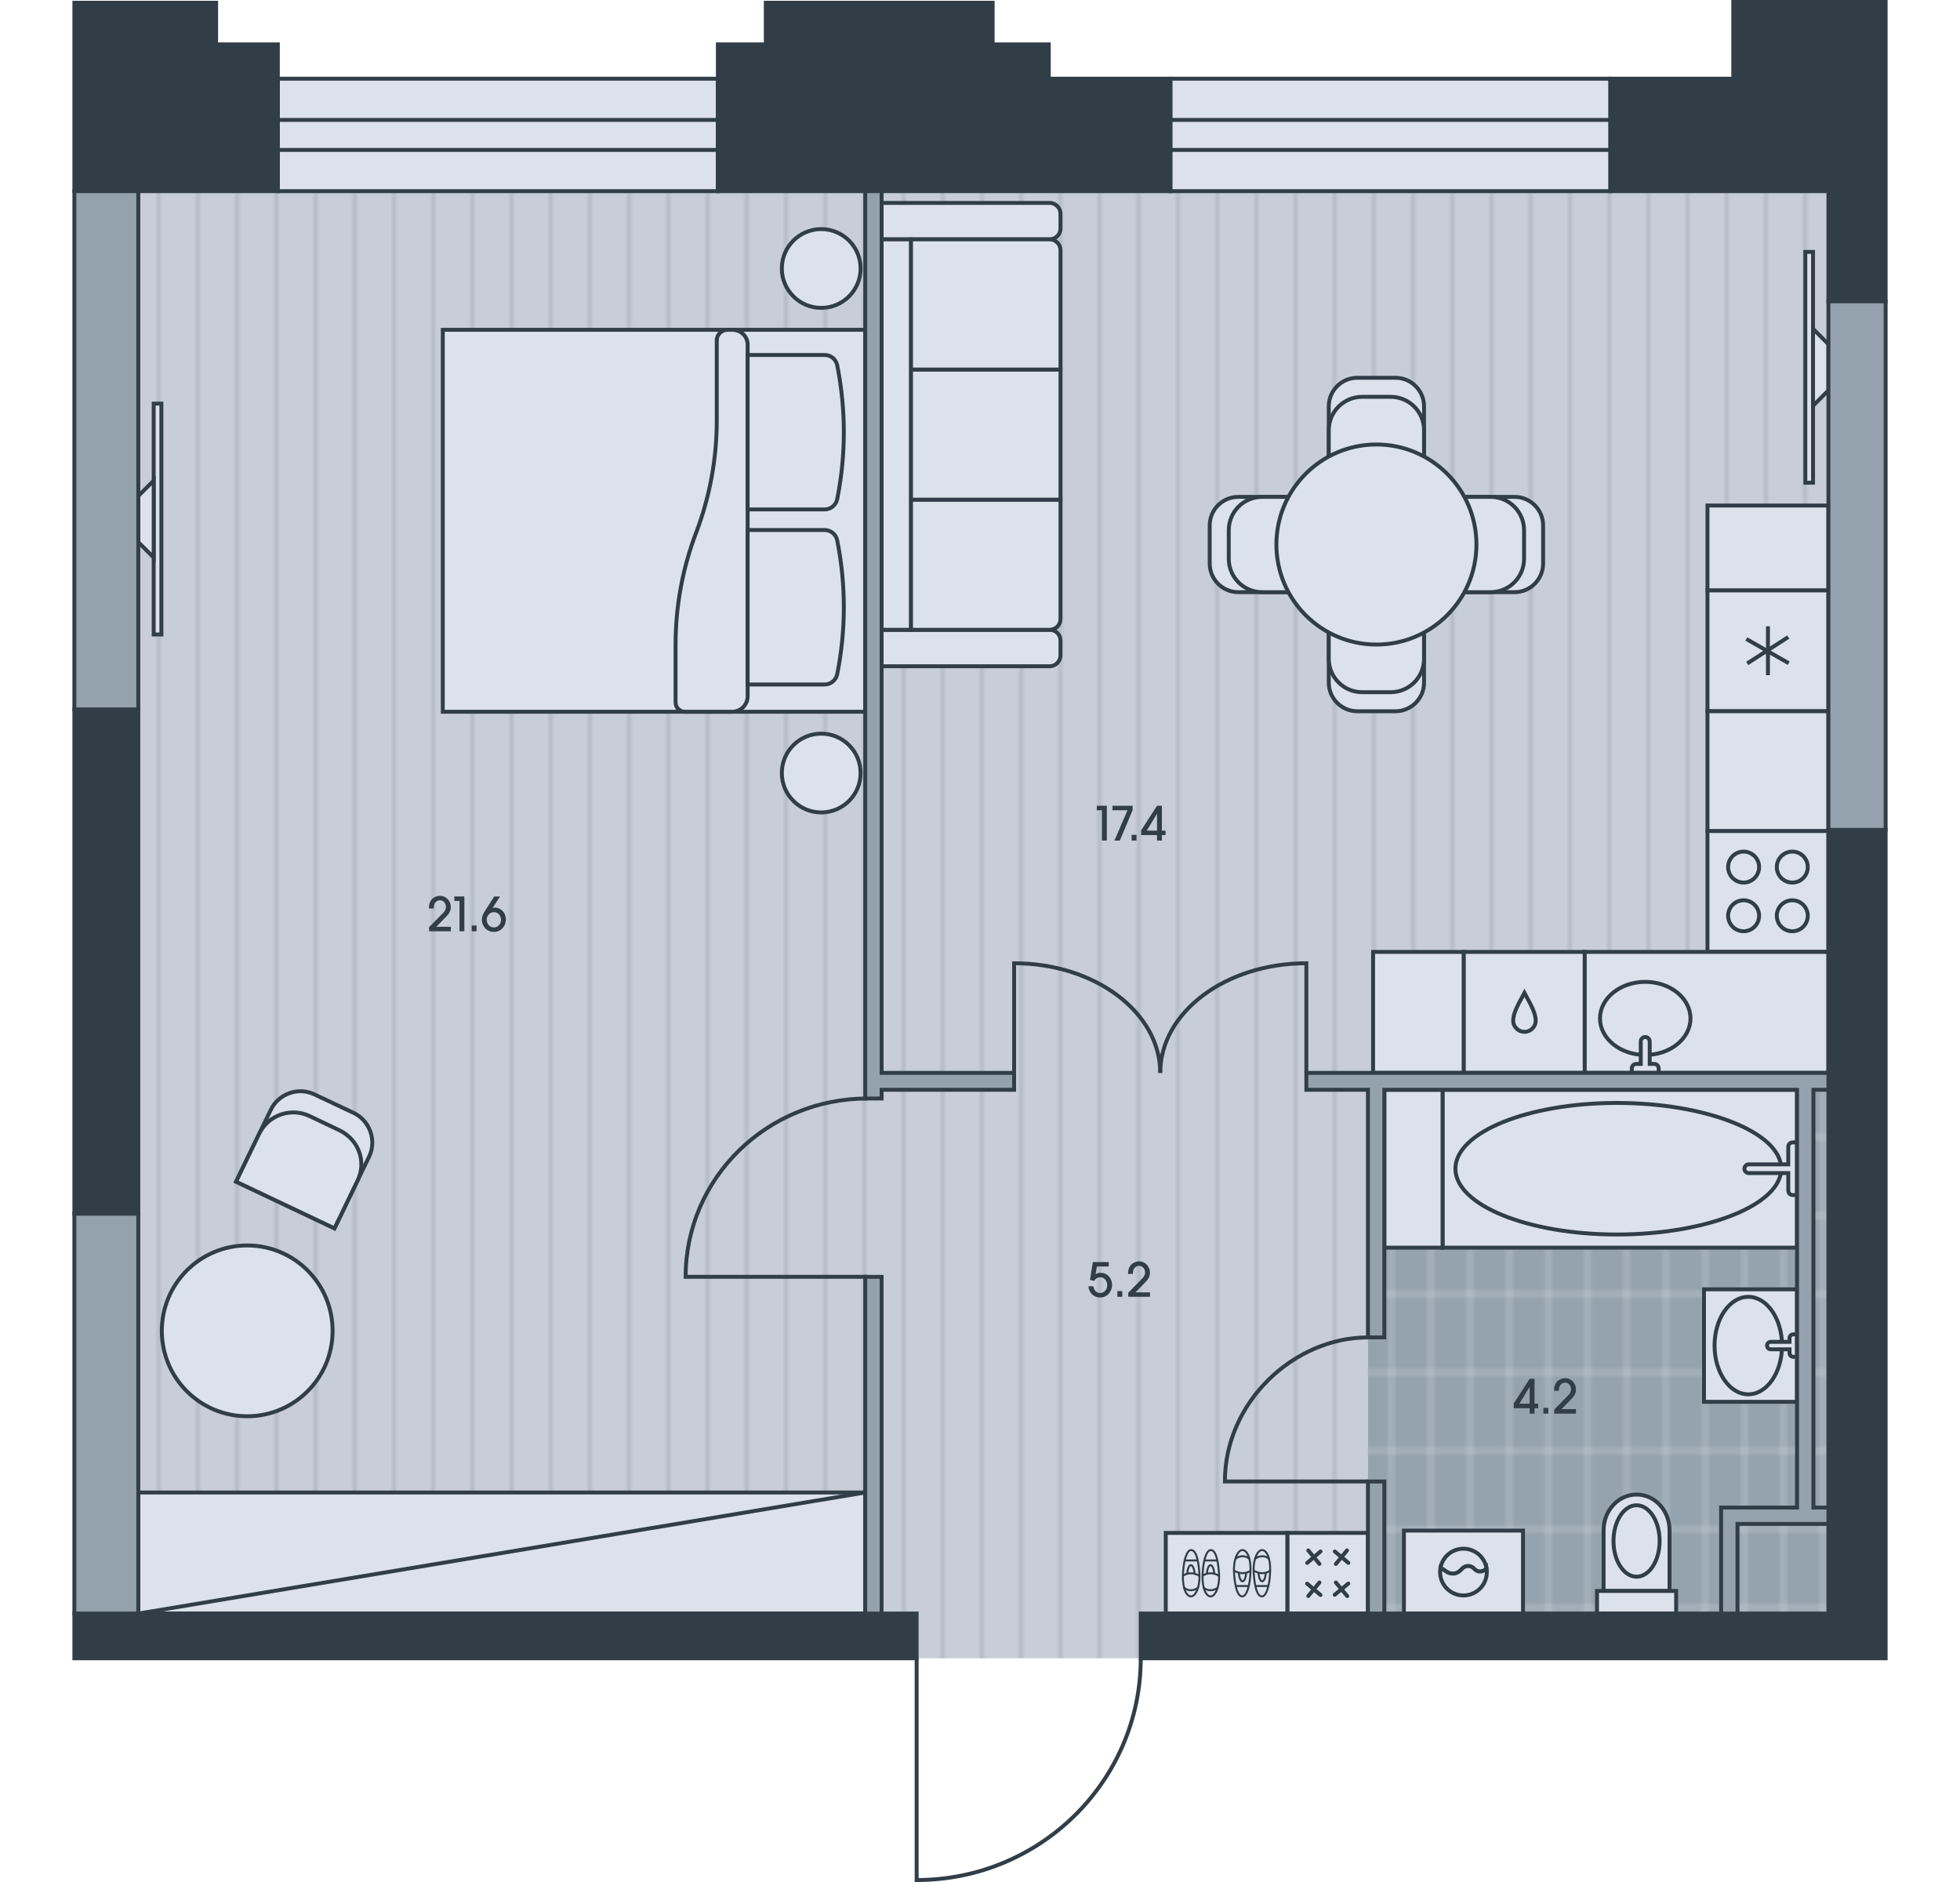 <?xml version="1.0" encoding="utf-8"?>
<!-- Generator: Adobe Illustrator 26.0.2, SVG Export Plug-In . SVG Version: 6.00 Build 0)  -->
<svg version="1.1" id="Flat_04" xmlns="http://www.w3.org/2000/svg" xmlns:xlink="http://www.w3.org/1999/xlink" x="0px"
	 y="0px" viewBox="0 0 500 480" style="enable-background:new 0 0 500 480;" xml:space="preserve">
<style type="text/css">
	.st0{fill:none;}
	.st1{fill:#C8CED7;}
	.st2{opacity:0.5;fill:none;stroke:#95A3AE;stroke-width:0.75;enable-background:new    ;}
	.st3{fill:#95A3AE;}
	.st4{opacity:0.5;fill:none;stroke:#DCE2EB;stroke-width:0.75;enable-background:new    ;}
	.st5{fill-rule:evenodd;clip-rule:evenodd;fill:url(#floor);}
	.st6{fill-rule:evenodd;clip-rule:evenodd;fill:url(#wet_floor);}
	.st7{fill-rule:evenodd;clip-rule:evenodd;fill:#DCE2EB;stroke:#313E48;stroke-miterlimit:22.926;}
	
		.st8{fill-rule:evenodd;clip-rule:evenodd;fill:none;stroke:#313E48;stroke-linecap:round;stroke-linejoin:round;stroke-miterlimit:22.926;}
	.st9{fill-rule:evenodd;clip-rule:evenodd;fill:none;stroke:#313E48;stroke-width:0.5;stroke-miterlimit:22.926;}
	.st10{fill:#DCE2EB;stroke:#313E48;stroke-miterlimit:10;}
	.st11{fill-rule:evenodd;clip-rule:evenodd;fill:#313E48;stroke:#313E48;stroke-miterlimit:22.926;}
	.st12{fill-rule:evenodd;clip-rule:evenodd;fill:#94A2AD;stroke:#313E48;stroke-miterlimit:22.926;}
	.st13{fill-rule:evenodd;clip-rule:evenodd;fill:none;stroke:#313E48;stroke-miterlimit:22.926;}
	.st14{fill:#313E48;}
</style>
<pattern  width="30" height="50" patternUnits="userSpaceOnUse" id="floor" viewBox="0 -50 30 50" style="overflow:visible;">
	<g>
		<rect y="-50" class="st0" width="30" height="50"/>
		<rect x="0" y="-50" class="st1" width="30" height="50"/>
		<line class="st2" x1="0.375" y1="0" x2="0.375" y2="-50"/>
		<line class="st2" x1="10.375" y1="0" x2="10.375" y2="-50"/>
		<line class="st2" x1="20.375" y1="0" x2="20.375" y2="-50"/>
	</g>
</pattern>
<pattern  width="30" height="60" patternUnits="userSpaceOnUse" id="wet_floor" viewBox="0 -60 30 60" style="overflow:visible;">
	<g>
		<rect y="-60" class="st0" width="30" height="60"/>
		<rect y="-60" class="st3" width="30" height="60"/>
		<line class="st4" x1="5" y1="0" x2="5" y2="-60"/>
		<line class="st4" x1="15" y1="0" x2="15" y2="-60"/>
		<line class="st4" x1="25" y1="0" x2="25" y2="-60"/>
		<line class="st4" x1="30" y1="-50" x2="0" y2="-50"/>
		<line class="st4" x1="30" y1="-10" x2="0" y2="-10"/>
		<line class="st4" x1="30" y1="-30" x2="0" y2="-30"/>
	</g>
</pattern>
<rect id="Floor_00000179621205002802407880000015455825854573445252_" x="18.972" y="20.071" class="st5" width="462.055" height="402.872"/>
<rect id="Wet_Floor_00000081640821175398228460000014740613269502640829_" x="348.969" y="275.791" class="st6" width="120.75" height="139.315"/>
<g id="Furniture_00000116942193970155269190000015440261320741645225_">
	<g id="Room_00000094615258635291918890000012572421094392495759_">
		<g>
			<path class="st7" d="M267.753,51.748l-42.85,0l0,9.303l42.85,0c1.517,0,2.78-1.256,2.78-2.766v-3.772
				C270.534,53.005,269.27,51.748,267.753,51.748z"/>
			<path class="st7" d="M267.753,160.629l-42.85,0v9.303l42.85,0c1.517,0,2.78-1.257,2.78-2.765v-3.772
				C270.534,161.76,269.27,160.629,267.753,160.629z"/>
			<path class="st7" d="M270.534,127.436l-38.174,0v33.193l35.427,0c1.511,0,2.747-1.236,2.747-2.747L270.534,127.436z"/>
			<rect x="232.361" y="94.241" class="st7" width="38.174" height="33.194"/>
			<path class="st7" d="M270.534,94.243l-38.174,0l0-33.194l35.427,0c1.511,0,2.747,1.236,2.747,2.747V94.243z"/>
			<rect x="224.904" y="61.052" class="st7" width="7.458" height="99.577"/>
		</g>
		<g>
			<rect x="35.284" y="380.655" class="st7" width="185.439" height="30.877"/>
			<line class="st7" x1="35.284" y1="411.532" x2="220.723" y2="380.655"/>
		</g>
		<g>
			<rect x="460.545" y="64.243" class="st7" width="1.963" height="58.874"/>
			<polygon class="st7" points="466.433,87.792 462.508,83.867 462.508,103.491 466.433,99.567 			"/>
		</g>
		<g>
			<rect x="39.208" y="102.948" class="st7" width="1.963" height="58.874"/>
			<polygon class="st7" points="35.284,138.273 39.208,142.198 39.208,122.573 35.284,126.498 			"/>
		</g>
		<g>
			<rect x="328.397" y="390.959" class="st7" width="20.573" height="20.573"/>
			<g>
				<g>
					<line class="st8" x1="333.747" y1="395.432" x2="336.588" y2="398.881"/>
					<line class="st8" x1="336.858" y1="395.702" x2="333.476" y2="398.609"/>
				</g>
				<g>
					<line class="st8" x1="340.509" y1="395.702" x2="343.967" y2="398.599"/>
					<line class="st8" x1="343.621" y1="395.432" x2="340.78" y2="398.881"/>
				</g>
				<g>
					<line class="st8" x1="343.958" y1="403.884" x2="340.491" y2="406.741"/>
					<line class="st8" x1="340.78" y1="403.613" x2="343.678" y2="407.071"/>
				</g>
				<g>
					<line class="st8" x1="336.588" y1="403.613" x2="333.747" y2="407.062"/>
					<line class="st8" x1="333.452" y1="403.908" x2="336.858" y2="406.792"/>
				</g>
			</g>
		</g>
		<g>
			<rect x="297.389" y="390.966" class="st7" width="31.007" height="20.566"/>
			<g>
				<g>
					<g>
						<path class="st9" d="M305.946,401.027c-0.295-3.747-0.973-5.677-2.095-5.69c-1.122-0.013-1.985,2.837-2.087,6.423
							c-0.102,3.586,0.952,5.39,2.074,5.403C304.959,407.175,306.241,404.774,305.946,401.027z"/>
						<line class="st9" x1="302.208" y1="397.996" x2="305.541" y2="397.983"/>
						<path class="st9" d="M301.762,401.861c1.322-0.792,2.722-0.822,4.226,0.058"/>
						<path class="st9" d="M302.033,404.864c0.781,0.96,2.692,0.978,3.61-0.016"/>
						<path class="st9" d="M304.732,401.386c-0.067-1.259-0.463-2.195-0.93-2.195c-0.466,0-0.862,0.933-0.93,2.19"/>
					</g>
					<g>
						<path class="st9" d="M310.959,401.027c-0.295-3.747-0.973-5.677-2.095-5.69c-1.122-0.013-1.985,2.837-2.087,6.423
							s0.952,5.39,2.074,5.403C309.973,407.175,311.254,404.774,310.959,401.027z"/>
						<line class="st9" x1="307.221" y1="397.996" x2="310.554" y2="397.983"/>
						<path class="st9" d="M306.775,401.861c1.322-0.792,2.722-0.822,4.226,0.058"/>
						<path class="st9" d="M307.047,404.864c0.781,0.96,2.692,0.978,3.61-0.016"/>
						<path class="st9" d="M309.746,401.386c-0.067-1.259-0.463-2.195-0.93-2.195c-0.466,0-0.862,0.933-0.93,2.19"/>
					</g>
				</g>
				<g>
					<g>
						<path class="st9" d="M319.839,401.473c0.295,3.747,0.973,5.677,2.095,5.69c1.122,0.012,1.985-2.837,2.087-6.423
							c0.102-3.586-0.952-5.39-2.074-5.403C320.826,395.325,319.544,397.726,319.839,401.473z"/>
						<line class="st9" x1="323.577" y1="404.503" x2="320.244" y2="404.517"/>
						<path class="st9" d="M324.023,400.638c-1.322,0.792-2.722,0.822-4.226-0.058"/>
						<path class="st9" d="M323.752,397.636c-0.781-0.96-2.692-0.978-3.61,0.016"/>
						<path class="st9" d="M321.053,401.113c0.067,1.26,0.463,2.195,0.93,2.195c0.466,0,0.862-0.933,0.93-2.191"/>
					</g>
					<g>
						<path class="st9" d="M314.826,401.473c0.295,3.747,0.973,5.677,2.095,5.69c1.122,0.012,1.985-2.837,2.087-6.423
							s-0.952-5.39-2.074-5.403C315.812,395.325,314.531,397.726,314.826,401.473z"/>
						<line class="st9" x1="318.564" y1="404.503" x2="315.231" y2="404.517"/>
						<path class="st9" d="M319.01,400.638c-1.322,0.792-2.722,0.822-4.226-0.058"/>
						<path class="st9" d="M318.738,397.636c-0.781-0.96-2.692-0.978-3.61,0.016"/>
						<path class="st9" d="M316.039,401.113c0.067,1.26,0.463,2.195,0.93,2.195c0.466,0,0.862-0.933,0.93-2.191"/>
					</g>
				</g>
			</g>
		</g>
		<g>
			<rect x="112.957" y="84.113" class="st7" width="107.766" height="97.417"/>
			<path class="st7" d="M182.846,86.84c0-1.585,1.285-2.727,2.87-2.727h1.068c2.176,0,3.939,1.62,3.939,3.796v89.681
				c0,2.176-1.763,3.94-3.939,3.94h-12.068c-1.313,0-2.377-1.064-2.377-2.375v-14.774c0-9.754,1.782-19.427,5.253-28.542
				c3.472-9.116,5.253-18.789,5.253-28.543V86.84z"/>
			<path class="st7" d="M190.724,90.535v39.394l19.647,0c1.557,0,2.896-1.098,3.202-2.625c2.253-11.269,2.253-22.875,0-34.145
				c-0.306-1.526-1.645-2.625-3.202-2.625H190.724z"/>
			<path class="st7" d="M190.724,135.181v39.395h19.647c1.557,0,2.896-1.098,3.202-2.625c2.253-11.27,2.253-22.875,0-34.144
				c-0.306-1.528-1.645-2.626-3.202-2.626H190.724z"/>
			<path class="st7" d="M209.493,187.116c5.549,0,10.047,4.499,10.047,10.047c0,5.55-4.498,10.048-10.047,10.048
				c-5.55,0-10.048-4.498-10.048-10.048C199.445,191.615,203.943,187.116,209.493,187.116z"/>
			<path class="st7" d="M209.493,58.428c5.549,0,10.047,4.499,10.047,10.049c0,5.549-4.498,10.048-10.047,10.048
				c-5.55,0-10.048-4.499-10.048-10.048C199.445,62.927,203.943,58.428,209.493,58.428z"/>
		</g>
		<path class="st7" d="M63.063,317.648c12.03,0,21.783,9.753,21.783,21.783c0,12.03-9.753,21.783-21.783,21.783
			S41.28,351.461,41.28,339.43C41.28,327.4,51.033,317.648,63.063,317.648z"/>
		<g>
			<path class="st7" d="M85.326,313.286l8.848-18.316c1.974-4.116,0.167-9.15-3.947-11.124l-10.029-4.726
				c-4.115-1.973-9.15-0.167-11.123,3.948l-8.848,18.316L85.326,313.286z"/>
			<path class="st7" d="M85.326,313.286l5.912-12.242c2.331-4.812,0.19-10.422-4.621-12.753l-7.534-3.589
				c-4.812-2.331-10.627-0.36-12.959,4.45l-5.897,12.23L85.326,313.286z"/>
		</g>
	</g>
	<g id="Kitchen_00000009548400157134687540000017743596312054725553_">
		<g>
			<g>
				<rect x="435.579" y="211.929" class="st7" width="30.854" height="30.854"/>
				<g>
					<path class="st7" d="M461.166,233.564c0-2.182-1.768-3.951-3.951-3.951c-2.182,0-3.951,1.769-3.951,3.951
						c0,2.182,1.769,3.951,3.951,3.951C459.398,237.515,461.166,235.746,461.166,233.564z"/>
					<path class="st7" d="M448.749,233.564c0-2.182-1.769-3.951-3.952-3.951c-2.182,0-3.951,1.769-3.951,3.951
						c0,2.182,1.769,3.951,3.951,3.951C446.98,237.515,448.749,235.746,448.749,233.564z"/>
					<path class="st7" d="M461.166,221.146c0-2.182-1.768-3.951-3.951-3.951c-2.182,0-3.951,1.769-3.951,3.951
						c0,2.182,1.769,3.951,3.951,3.951C459.398,225.097,461.166,223.329,461.166,221.146z"/>
					<path class="st7" d="M448.749,221.146c0-2.182-1.769-3.951-3.952-3.951c-2.182,0-3.951,1.769-3.951,3.951
						c0,2.182,1.769,3.951,3.951,3.951C446.98,225.097,448.749,223.329,448.749,221.146z"/>
				</g>
			</g>
			<rect x="350.28" y="242.782" class="st7" width="23.143" height="30.854"/>
			<g>
				<rect x="435.579" y="150.55" class="st7" width="30.854" height="30.854"/>
				<g>
					
						<rect x="445.277" y="165.974" transform="matrix(0.841 -0.541 0.541 0.841 -18.124 270.246)" class="st7" width="11.458" height="0.006"/>
					<rect x="451.003" y="160.248" class="st7" width="0.007" height="11.457"/>
					
						<rect x="451.003" y="160.248" transform="matrix(0.496 -0.868 0.868 0.496 83.136 475.212)" class="st7" width="0.006" height="11.458"/>
				</g>
			</g>
			<g>
				<rect x="373.423" y="242.782" class="st7" width="30.854" height="30.854"/>
				<path class="st7" d="M388.888,263.163c1.436,0,2.235-0.957,2.577-1.597c1.187-2.214-1.554-6.321-2.577-8.311
					c-1.023,1.99-3.764,6.098-2.577,8.311C386.653,262.206,387.452,263.163,388.888,263.163z"/>
			</g>
			<rect x="435.579" y="181.403" class="st7" width="30.854" height="30.525"/>
			<rect x="435.579" y="128.933" class="st7" width="30.854" height="21.617"/>
			<g>
				<rect x="404.276" y="242.782" class="st7" width="62.157" height="30.854"/>
				<path class="st7" d="M419.704,250.42c6.373,0,11.54,4.173,11.54,9.322c0,5.147-5.167,9.321-11.54,9.321
					c-6.374,0-11.541-4.173-11.541-9.321C408.163,254.594,413.33,250.42,419.704,250.42z"/>
				<path class="st7" d="M419.704,273.635h-3.428v-1.144c0-0.631,0.511-1.143,1.142-1.143h1.142v-5.713
					c0-0.631,0.512-1.142,1.144-1.142c0.63,0,1.142,0.511,1.142,1.142v5.713h1.144c0.63,0,1.142,0.512,1.142,1.143v1.144H419.704z"
					/>
			</g>
		</g>
		<g>
			<g>
				<path class="st7" d="M346.264,96.351h9.721c4.026,0,7.291,3.265,7.291,7.291v70.472c0,4.026-3.264,7.29-7.291,7.29h-9.721
					c-4.026,0-7.29-3.263-7.29-7.29v-70.472C338.974,99.616,342.238,96.351,346.264,96.351z"/>
				<path class="st7" d="M347.479,101.211h7.291c4.697,0,8.505,3.808,8.505,8.506v58.32c0,4.698-3.808,8.505-8.505,8.505h-7.291
					c-4.697,0-8.505-3.807-8.505-8.505v-58.32C338.974,105.019,342.782,101.211,347.479,101.211z"/>
			</g>
			<g>
				<path class="st7" d="M393.651,134.018v9.72c0,4.026-3.263,7.29-7.29,7.29h-70.473c-4.026,0-7.29-3.263-7.29-7.29v-9.72
					c0-4.026,3.264-7.29,7.29-7.29h70.473C390.387,126.728,393.651,129.991,393.651,134.018z"/>
				<path class="st7" d="M388.791,135.233v7.29c0,4.697-3.808,8.505-8.505,8.505h-58.322c-4.697,0-8.505-3.808-8.505-8.505v-7.29
					c0-4.698,3.808-8.505,8.505-8.505h58.322C384.982,126.728,388.791,130.535,388.791,135.233z"/>
			</g>
			<path class="st7" d="M351.124,113.363c14.093,0,25.517,11.423,25.517,25.515c0,14.092-11.424,25.515-25.517,25.515
				c-14.092,0-25.515-11.424-25.515-25.515C325.609,124.786,337.032,113.363,351.124,113.363z"/>
		</g>
	</g>
	<g id="Bathroom_00000181087620524051536080000007511020131446946964_">
		<g>
			<rect x="434.687" y="328.839" class="st7" width="23.74" height="28.694"/>
			<path class="st7" d="M445.994,330.752c-4.754,0-8.608,5.567-8.608,12.434c0,6.867,3.854,12.434,8.608,12.434
				c4.755,0,8.608-5.567,8.608-12.434C454.602,336.319,450.749,330.752,445.994,330.752z"/>
			<path class="st7" d="M458.428,346.055h-0.956c-0.528,0-0.956-0.428-0.956-0.956v-0.957h-4.782c-0.529,0-0.957-0.428-0.957-0.956
				c0-0.528,0.428-0.956,0.957-0.956h4.782v-0.956c0-0.528,0.428-0.956,0.956-0.956h0.956V346.055z"/>
		</g>
		<g>
			<path class="st7" d="M425.902,390.289c0-5.031-3.765-9.108-8.409-9.108c-4.644,0-8.409,4.078-8.409,9.108v15.484h16.818V390.289z
				"/>
			<path class="st7" d="M417.492,383.913c-3.25,0-5.887,4.078-5.887,9.109c0,5.031,2.637,9.109,5.887,9.109
				c3.251,0,5.887-4.078,5.887-9.109C423.379,387.991,420.743,383.913,417.492,383.913z"/>
			<rect x="407.401" y="405.772" class="st7" width="20.183" height="5.759"/>
		</g>
		<g>
			<rect x="358.141" y="390.376" class="st7" width="30.38" height="21.155"/>
			<path class="st7" d="M373.329,394.992c-2.908,0-5.331,2.084-5.855,4.84l1.59,1.06c1.092,0.729,2.55,0.585,3.48-0.345l0.525-0.525
				c0.805-0.802,2.106-0.801,2.908,0.002l0.237,0.238c0.882,0.881,2.339,0.697,2.991-0.334
				C378.718,397.123,376.273,394.992,373.329,394.992z"/>
			<path class="st7" d="M372.544,400.547c-0.93,0.93-2.388,1.074-3.48,0.345l-1.59-1.06c-0.07,0.364-0.106,0.739-0.106,1.123
				c0,3.292,2.669,5.961,5.961,5.961c3.294,0,5.963-2.669,5.963-5.961c0-0.35-0.031-0.693-0.088-1.027
				c-0.652,1.03-2.109,1.215-2.991,0.334l-0.237-0.238c-0.802-0.804-2.103-0.805-2.908-0.002L372.544,400.547z"/>
		</g>
		<g>
			<g>
				<rect x="368.001" y="277.947" class="st7" width="90.426" height="40.263"/>
				<path class="st7" d="M412.472,314.856c-22.751,0-41.196-7.511-41.196-16.777c0-9.266,18.445-16.776,41.196-16.776
					c22.752,0,41.923,7.511,41.923,16.776C454.395,307.345,435.224,314.856,412.472,314.856z"/>
				<path class="st7" d="M458.428,298.079v-6.711h-1.119c-0.617,0-1.119,0.502-1.119,1.119v4.474h-10.066
					c-0.617,0-1.119,0.502-1.119,1.119c0,0.617,0.502,1.119,1.119,1.119h10.066v4.473c0,0.617,0.502,1.119,1.119,1.119h1.119
					V298.079z"/>
			</g>
			<rect x="353.148" y="277.947" class="st7" width="14.853" height="40.263"/>
		</g>
	</g>
</g>
<g id="Windows_00000016777115375339308410000011451810501588157340_">
	<g>
		<rect x="70.878" y="20.071" class="st10" width="112.252" height="28.685"/>
		<rect x="70.878" y="30.587" class="st10" width="112.252" height="7.654"/>
	</g>
	<g>
		<rect x="298.566" y="20.071" class="st10" width="112.252" height="28.685"/>
		<rect x="298.566" y="30.587" class="st10" width="112.252" height="7.654"/>
	</g>
</g>
<g id="Walls_00000142880548678521357980000008921704035356110244_">
	<g>
		<polygon class="st11" points="55.132,11.321 55.132,0.701 18.973,0.701 18.973,48.756 70.878,48.756 70.878,11.321 		"/>
		<polygon class="st11" points="267.544,20.071 267.544,11.321 253.225,11.321 253.225,0.701 195.358,0.701 195.358,11.321 
			183.128,11.321 183.128,20.071 183.128,40.74 183.128,48.756 298.569,48.756 298.569,20.071 		"/>
		<polygon class="st11" points="466.433,211.659 466.433,411.532 291.012,411.532 291.012,422.943 466.433,422.943 481.028,422.943 
			481.028,411.532 481.028,211.659 		"/>
		<polygon class="st11" points="442.161,0.5 442.161,11.321 442.161,20.071 410.816,20.071 410.816,48.756 466.433,48.756 
			466.433,76.85 481.028,76.85 481.028,48.756 481.028,40.74 481.028,32.369 481.028,20.071 481.028,11.321 481.028,0.5 		"/>
		<rect x="18.972" y="411.532" class="st11" width="214.865" height="11.411"/>
		<rect x="18.972" y="180.934" class="st11" width="16.311" height="128.624"/>
	</g>
	<g>
		<polygon class="st12" points="258.701,273.635 224.903,273.635 224.903,48.756 220.723,48.756 220.723,273.635 220.723,273.635 
			220.723,277.947 220.723,277.947 220.723,280.172 224.903,280.172 224.903,277.947 258.701,277.947 		"/>
		<rect x="348.97" y="377.85" class="st12" width="4.18" height="33.681"/>
		<rect x="220.723" y="325.653" class="st12" width="4.18" height="85.878"/>
		<polygon class="st12" points="462.608,384.496 462.608,277.947 466.433,277.947 466.433,273.635 333.255,273.635 333.255,277.947 
			348.969,277.947 348.969,341.101 353.148,341.101 353.148,277.947 458.428,277.947 458.428,384.496 443.238,384.496 
			439.058,384.496 439.058,388.676 439.058,411.532 443.238,411.532 443.238,388.676 466.433,388.676 466.433,384.496 		"/>
		<rect x="466.433" y="76.85" class="st12" width="14.595" height="134.809"/>
		<rect x="18.972" y="48.756" class="st12" width="16.311" height="132.178"/>
		<rect x="18.972" y="309.558" class="st12" width="16.311" height="101.973"/>
	</g>
</g>
<g id="Doors_00000026158214981244563130000000310248600067647372_">
	<g>
		<path class="st13" d="M295.978,273.635c0-15.44,16.687-27.959,37.277-27.959v27.959"/>
		<path class="st13" d="M295.978,273.635c0-15.44-16.688-27.959-37.277-27.959v27.959"/>
	</g>
	<path class="st13" d="M291.012,422.943c0,31.21-25.571,56.557-57.174,56.557v-56.557"/>
	<path class="st13" d="M348.969,341.104c-18.852,0-36.5,16.428-36.5,36.746h36.5"/>
	<path class="st13" d="M221.241,280.172c-25.609,0-46.337,20.361-46.337,45.481h46.337"/>
</g>
<g id="Numbers_00000093169386297108301210000011678591900041535126_">
	<g>
		<path class="st14" d="M391.463,358.015h0.936v1.139h-0.936v1.392h-1.248v-1.392h-4.054v-1.211l4.054-6.272h1.248V358.015z
			 M390.215,358.015v-4.27h-0.023l-2.591,4.27H390.215z"/>
		<path class="st14" d="M393.721,360.545v-1.463h1.248v1.463H393.721z"/>
		<path class="st14" d="M396.493,360.545v-1.043l3.489-3.551c0.432-0.432,0.804-0.911,0.804-1.619c0-0.815-0.552-1.69-1.511-1.69
			c-0.684,0-1.583,0.491-1.583,1.847v0.228h-1.248c-0.035-2.626,1.871-3.214,2.783-3.214c1.703,0,2.806,1.392,2.806,2.866
			c0,1.176-0.623,1.896-1.234,2.507l-2.471,2.53h3.718v1.14H396.493z"/>
	</g>
	<g>
		<path class="st14" d="M109.464,237.515v-1.043l3.49-3.55c0.432-0.432,0.803-0.912,0.803-1.619c0-0.816-0.551-1.691-1.511-1.691
			c-0.684,0-1.583,0.492-1.583,1.847v0.228h-1.247c-0.036-2.627,1.871-3.214,2.782-3.214c1.703,0,2.807,1.391,2.807,2.866
			c0,1.175-0.624,1.895-1.235,2.507l-2.471,2.531h3.718v1.139H109.464z"/>
		<path class="st14" d="M118.462,237.515h-1.247v-7.736h-1.308v-1.139h2.555V237.515z"/>
		<path class="st14" d="M120.335,237.515v-1.463h1.247v1.463H120.335z"/>
		<path class="st14" d="M127.557,228.64l-1.883,2.914c0.204-0.036,0.324-0.06,0.528-0.06c1.679,0,2.854,1.367,2.854,2.998
			c0,1.763-1.283,3.19-3.058,3.19c-2.147,0-3.083-1.883-3.083-3.022c0-1.079,0.516-1.835,0.672-2.123l2.495-3.898H127.557z
			 M125.998,236.543c1.055,0,1.811-0.935,1.811-1.919c0-1.127-0.78-1.991-1.787-1.991c-1.008,0-1.859,0.864-1.859,1.907
			C124.163,235.644,124.931,236.543,125.998,236.543z"/>
	</g>
	<g>
		<path class="st14" d="M282.845,321.877v1.14h-3.022l-0.336,1.967c0.181-0.108,0.528-0.36,1.235-0.36
			c1.775,0,2.975,1.392,2.975,3.118c0,1.644-1.188,3.179-3.034,3.179c-1.667,0-2.866-1.199-3.022-2.854h1.247
			c0.192,0.995,0.792,1.715,1.787,1.715c0.912,0,1.775-0.827,1.775-1.942c0-1.056-0.647-2.075-1.728-2.075
			c-0.995,0-1.403,0.636-1.595,0.924l-1.079-0.252l0.743-4.558H282.845z"/>
		<path class="st14" d="M285.043,330.752v-1.463h1.248v1.463H285.043z"/>
		<path class="st14" d="M287.815,330.752v-1.043l3.489-3.551c0.432-0.432,0.804-0.911,0.804-1.619c0-0.815-0.552-1.69-1.511-1.69
			c-0.684,0-1.583,0.491-1.583,1.847v0.228h-1.248c-0.035-2.626,1.871-3.214,2.783-3.214c1.703,0,2.806,1.392,2.806,2.866
			c0,1.176-0.623,1.896-1.234,2.507l-2.471,2.53h3.718v1.14H287.815z"/>
	</g>
	<g>
		<path class="st14" d="M282.354,214.383h-1.248v-7.736h-1.307v-1.139h2.555V214.383z"/>
		<path class="st14" d="M288.929,205.508v1.139l-3.251,7.736h-1.391l3.346-7.736h-3.85v-1.139H288.929z"/>
		<path class="st14" d="M288.679,214.383v-1.463h1.248v1.463H288.679z"/>
		<path class="st14" d="M296.404,211.852h0.936v1.14h-0.936v1.391h-1.248v-1.391h-4.054v-1.211l4.054-6.272h1.248V211.852z
			 M295.156,211.852v-4.27h-0.023l-2.591,4.27H295.156z"/>
	</g>
</g>
</svg>
